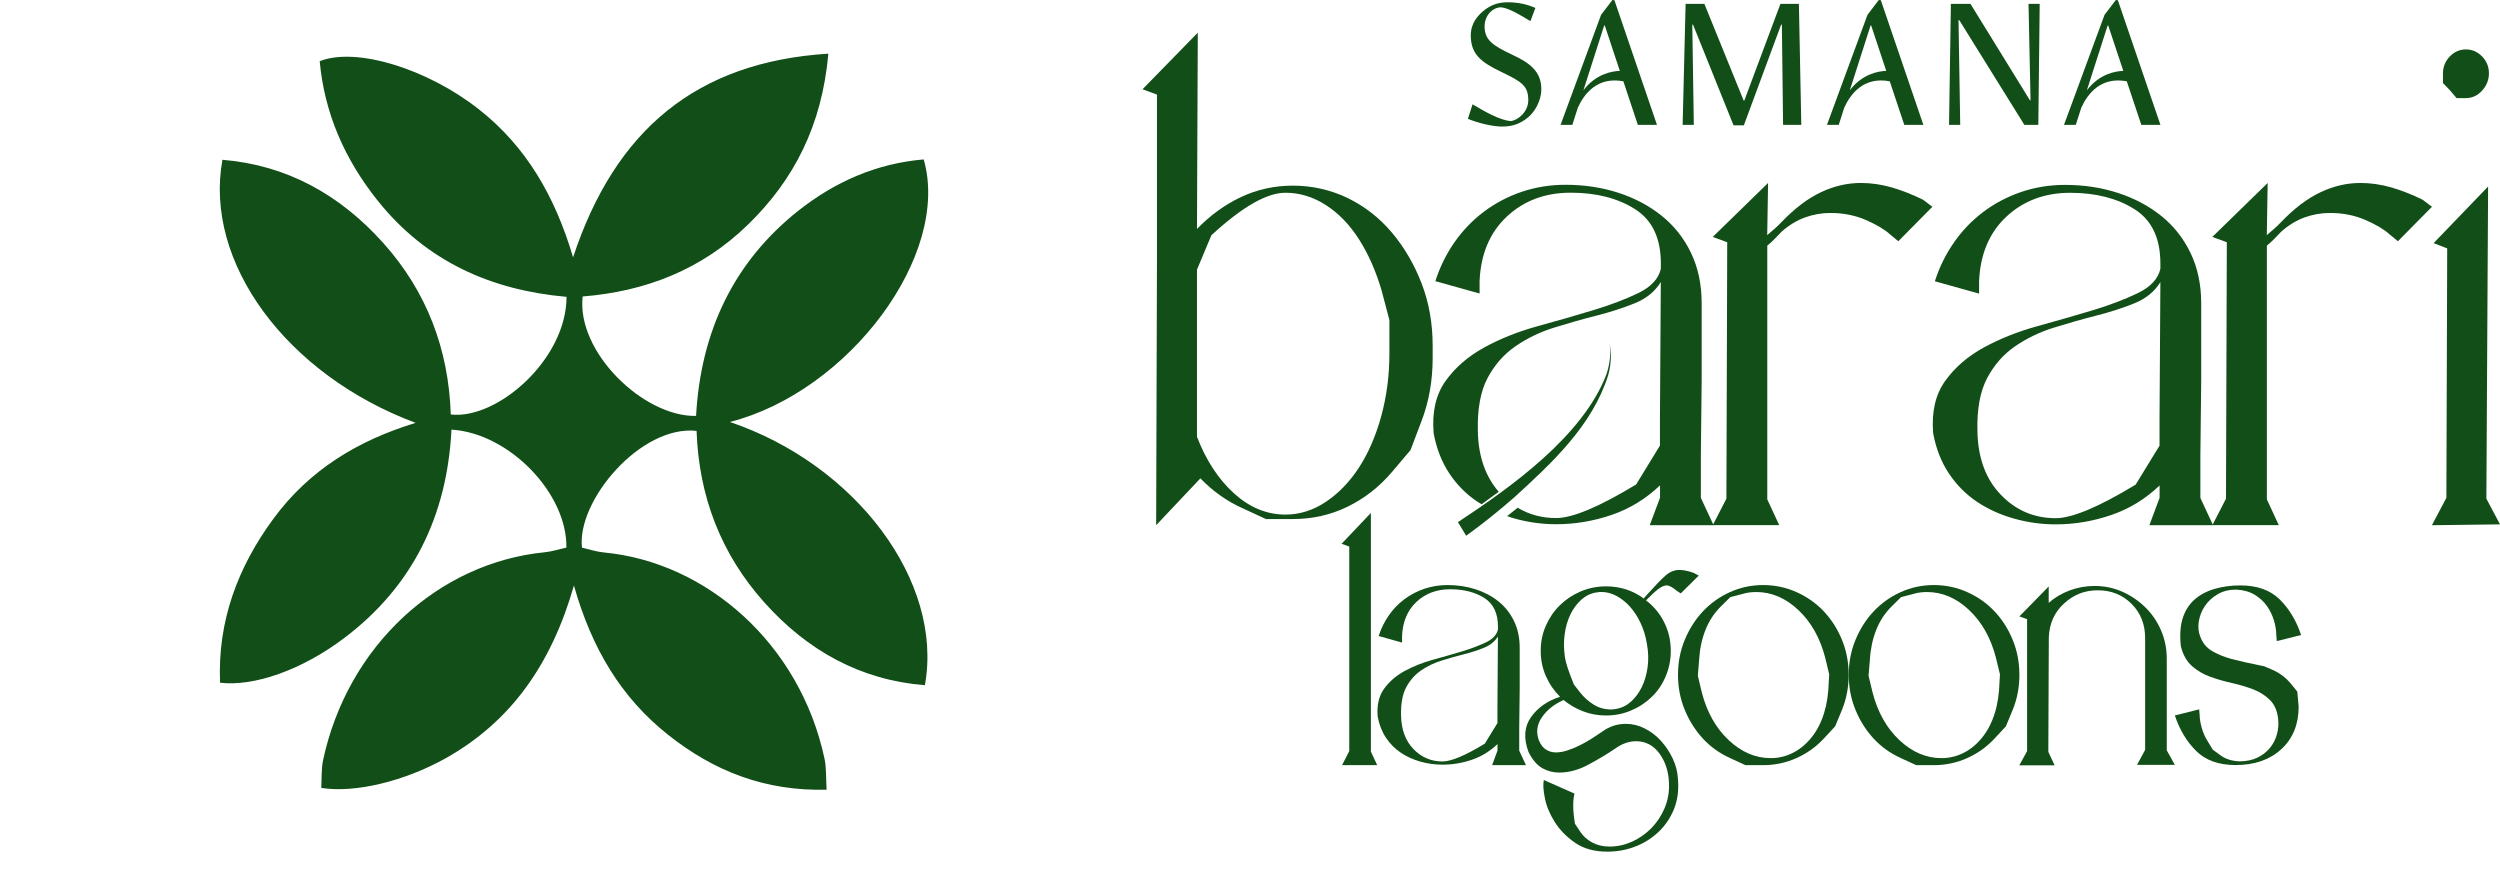 <svg width="91" height="32" viewBox="0 0 91 32" fill="none" xmlns="http://www.w3.org/2000/svg">
<path d="M49.113 19.895L48.834 19.794L49.9 18.67V27.357L50.13 27.852H48.851L49.113 27.341V19.895Z" fill="#124F18"/>
<path d="M55.54 27.852H54.312L54.509 27.323V27.084C54.236 27.346 53.924 27.537 53.575 27.656C53.224 27.776 52.871 27.834 52.509 27.834C52.236 27.834 51.967 27.798 51.705 27.724C51.443 27.65 51.204 27.542 50.992 27.4C50.78 27.258 50.597 27.076 50.45 26.855C50.303 26.634 50.201 26.375 50.147 26.08C50.114 25.671 50.19 25.337 50.377 25.076C50.563 24.815 50.812 24.599 51.122 24.428C51.434 24.259 51.774 24.121 52.147 24.018C52.517 23.916 52.873 23.813 53.213 23.712C53.551 23.61 53.844 23.498 54.091 23.381C54.338 23.261 54.481 23.106 54.526 22.912V22.811C54.526 22.322 54.359 21.973 54.026 21.764C53.692 21.555 53.28 21.449 52.788 21.449C52.296 21.449 51.887 21.602 51.56 21.908C51.232 22.214 51.057 22.629 51.035 23.151V23.39L50.184 23.151C50.27 22.878 50.394 22.629 50.552 22.401C50.71 22.174 50.899 21.978 51.118 21.814C51.337 21.649 51.579 21.521 51.848 21.431C52.117 21.341 52.398 21.296 52.693 21.296C53.053 21.296 53.393 21.347 53.709 21.449C54.026 21.552 54.305 21.699 54.546 21.892C54.786 22.086 54.975 22.325 55.111 22.608C55.248 22.892 55.317 23.216 55.317 23.579V25.06L55.3 26.508V27.325L55.547 27.855L55.54 27.852ZM54.047 27.069L54.507 26.319V25.774L54.524 23.167C54.413 23.349 54.249 23.484 54.023 23.576C53.8 23.667 53.553 23.748 53.287 23.815C53.018 23.883 52.747 23.959 52.474 24.045C52.201 24.13 51.952 24.25 51.729 24.403C51.505 24.556 51.324 24.761 51.187 25.015C51.05 25.272 50.988 25.614 50.998 26.047C51.009 26.558 51.159 26.963 51.449 27.265C51.739 27.566 52.091 27.717 52.507 27.717C52.823 27.717 53.337 27.501 54.047 27.069Z" fill="#124F18"/>
<path d="M57.326 29.98L57.506 30.253C57.614 30.424 57.761 30.559 57.948 30.662C58.134 30.764 58.346 30.815 58.587 30.815C58.871 30.815 59.144 30.755 59.406 30.637C59.668 30.518 59.9 30.356 60.104 30.151C60.305 29.946 60.468 29.705 60.587 29.426C60.706 29.147 60.763 28.85 60.752 28.532C60.741 28.1 60.626 27.735 60.407 27.433C60.188 27.134 59.904 26.981 59.556 26.981C59.293 26.981 59.036 27.071 58.786 27.253C58.502 27.447 58.18 27.638 57.82 27.832C57.46 28.026 57.105 28.122 56.754 28.122C56.535 28.122 56.329 28.068 56.138 27.96C55.948 27.852 55.781 27.656 55.638 27.373C55.452 26.873 55.482 26.45 55.729 26.103C55.976 25.756 56.327 25.511 56.786 25.362C56.567 25.146 56.396 24.896 56.271 24.612C56.145 24.328 56.082 24.022 56.082 23.691C56.082 23.36 56.145 23.056 56.271 22.773C56.396 22.489 56.565 22.241 56.778 22.032C56.99 21.823 57.241 21.654 57.532 21.53C57.822 21.406 58.13 21.343 58.457 21.343C58.971 21.343 59.43 21.489 59.835 21.787C59.857 21.753 59.889 21.712 59.933 21.667C60.227 21.338 60.455 21.102 60.613 20.96C60.771 20.818 60.945 20.746 61.129 20.746C61.272 20.746 61.441 20.78 61.638 20.848L61.835 20.951L61.179 21.6L61.047 21.514C60.882 21.377 60.756 21.309 60.669 21.309C60.583 21.309 60.481 21.352 60.366 21.438C60.251 21.523 60.102 21.663 59.915 21.854C60.199 22.07 60.42 22.336 60.578 22.656C60.737 22.973 60.817 23.32 60.817 23.694C60.817 24.011 60.756 24.315 60.637 24.605C60.518 24.896 60.351 25.146 60.136 25.355C59.924 25.565 59.673 25.733 59.382 25.857C59.092 25.983 58.784 26.044 58.457 26.044C58.162 26.044 57.883 25.992 57.621 25.891C57.358 25.79 57.124 25.652 56.916 25.481C56.576 25.63 56.314 25.837 56.13 26.103C55.943 26.371 55.907 26.65 56.015 26.947C56.08 27.107 56.169 27.22 56.277 27.287C56.385 27.355 56.507 27.388 56.637 27.388C56.767 27.388 56.91 27.364 57.064 27.312C57.218 27.26 57.367 27.199 57.514 27.125C57.662 27.051 57.807 26.97 57.95 26.877L58.31 26.639C58.572 26.445 58.862 26.348 59.179 26.348C59.419 26.348 59.651 26.404 59.874 26.519C60.097 26.632 60.295 26.783 60.464 26.972C60.633 27.161 60.776 27.375 60.891 27.618C61.005 27.863 61.068 28.116 61.079 28.377C61.111 28.787 61.059 29.151 60.923 29.476C60.786 29.8 60.596 30.075 60.349 30.302C60.102 30.529 59.822 30.703 59.504 30.822C59.187 30.942 58.854 31 58.505 31C58.035 31 57.644 30.892 57.332 30.676C57.02 30.46 56.776 30.21 56.596 29.926C56.416 29.642 56.294 29.356 56.236 29.066C56.175 28.775 56.162 28.552 56.195 28.393L57.311 28.886C57.246 29.147 57.25 29.509 57.328 29.976M57.293 24.921L57.506 25.193C57.647 25.375 57.813 25.524 58.006 25.646C58.197 25.765 58.407 25.824 58.637 25.824C58.713 25.824 58.773 25.817 58.817 25.806C59.025 25.772 59.207 25.684 59.365 25.542C59.523 25.4 59.655 25.225 59.759 25.013C59.863 24.804 59.935 24.561 59.972 24.29C60.011 24.018 60.002 23.734 59.948 23.439C59.904 23.167 59.829 22.915 59.718 22.68C59.61 22.448 59.48 22.25 59.332 22.084C59.185 21.919 59.02 21.789 58.841 21.692C58.661 21.595 58.477 21.548 58.292 21.548H58.21L58.16 21.564H58.11C57.902 21.597 57.72 21.685 57.562 21.827C57.404 21.969 57.272 22.145 57.168 22.356C57.064 22.566 56.992 22.809 56.955 23.079C56.916 23.351 56.921 23.635 56.964 23.93C56.996 24.135 57.105 24.464 57.291 24.918" fill="#124F18"/>
<path d="M62.982 27.596C62.598 27.424 62.269 27.19 61.989 26.889C61.71 26.587 61.489 26.238 61.326 25.842C61.161 25.445 61.079 25.017 61.079 24.565C61.079 24.112 61.161 23.685 61.326 23.288C61.491 22.892 61.712 22.545 61.989 22.25C62.269 21.955 62.596 21.721 62.973 21.552C63.35 21.381 63.751 21.296 64.178 21.296C64.605 21.296 65.008 21.381 65.391 21.552C65.775 21.723 66.104 21.955 66.384 22.25C66.661 22.545 66.884 22.892 67.047 23.288C67.211 23.687 67.292 24.112 67.292 24.565C67.292 25.017 67.209 25.445 67.047 25.842L66.8 26.438L66.39 26.88C66.106 27.186 65.773 27.424 65.389 27.596C65.005 27.767 64.602 27.852 64.175 27.852H63.536L62.979 27.596H62.982ZM62.982 21.737L62.637 22.077C62.397 22.316 62.21 22.599 62.08 22.928C61.948 23.257 61.872 23.615 61.85 24L61.801 24.596L61.948 25.211C62.134 25.927 62.459 26.504 62.923 26.94C63.387 27.377 63.898 27.596 64.455 27.596C64.542 27.596 64.624 27.591 64.702 27.58C64.778 27.569 64.86 27.551 64.947 27.528C65.252 27.438 65.523 27.276 65.757 27.044C65.994 26.812 66.176 26.533 66.306 26.209C66.438 25.884 66.518 25.524 66.55 25.126L66.583 24.547L66.436 23.934C66.249 23.218 65.924 22.642 65.46 22.205C64.997 21.768 64.485 21.55 63.928 21.55C63.742 21.55 63.58 21.573 63.437 21.618L62.977 21.737H62.982Z" fill="#124F18"/>
<path d="M69.196 27.596C68.813 27.424 68.483 27.19 68.204 26.889C67.924 26.587 67.703 26.238 67.541 25.842C67.376 25.445 67.294 25.017 67.294 24.565C67.294 24.112 67.376 23.685 67.541 23.288C67.706 22.892 67.927 22.545 68.204 22.25C68.483 21.955 68.811 21.721 69.188 21.552C69.565 21.381 69.966 21.296 70.392 21.296C70.819 21.296 71.222 21.381 71.606 21.552C71.99 21.723 72.319 21.955 72.598 22.25C72.876 22.545 73.099 22.892 73.261 23.288C73.426 23.687 73.506 24.112 73.506 24.565C73.506 25.017 73.424 25.445 73.261 25.842L73.014 26.438L72.605 26.88C72.321 27.186 71.987 27.424 71.604 27.596C71.22 27.767 70.817 27.852 70.39 27.852H69.751L69.194 27.596H69.196ZM69.196 21.737L68.852 22.077C68.611 22.316 68.425 22.599 68.295 22.928C68.165 23.257 68.087 23.615 68.065 24L68.015 24.596L68.163 25.211C68.349 25.927 68.674 26.504 69.138 26.94C69.602 27.377 70.113 27.596 70.67 27.596C70.757 27.596 70.839 27.591 70.917 27.58C70.993 27.569 71.075 27.551 71.162 27.528C71.467 27.438 71.738 27.276 71.972 27.044C72.208 26.812 72.39 26.533 72.52 26.209C72.653 25.884 72.733 25.524 72.765 25.126L72.798 24.547L72.65 23.934C72.464 23.218 72.139 22.642 71.675 22.205C71.212 21.768 70.7 21.55 70.143 21.55C69.957 21.55 69.794 21.573 69.651 21.618L69.192 21.737H69.196Z" fill="#124F18"/>
<path d="M73.506 27.852L73.786 27.341V22.538L73.506 22.437L74.573 21.347V21.944C74.791 21.75 75.045 21.602 75.335 21.491C75.626 21.384 75.927 21.329 76.245 21.329C76.605 21.329 76.945 21.401 77.262 21.543C77.578 21.685 77.858 21.877 78.098 22.115C78.339 22.354 78.527 22.631 78.664 22.951C78.8 23.268 78.87 23.61 78.87 23.973V27.312L79.164 27.841H77.788L78.083 27.296V23.225C78.083 22.725 77.918 22.311 77.591 21.982C77.264 21.654 76.854 21.487 76.362 21.487C75.871 21.487 75.483 21.647 75.134 21.964C74.783 22.282 74.599 22.692 74.577 23.192L74.559 27.366L74.789 27.859H73.511L73.506 27.852Z" fill="#124F18"/>
<path d="M82.425 24.256L82.785 24.41C83.015 24.524 83.212 24.677 83.374 24.869L83.622 25.175L83.671 25.72C83.671 26.366 83.461 26.884 83.041 27.269C82.621 27.656 82.066 27.848 81.377 27.848C80.763 27.848 80.287 27.677 79.942 27.337C79.598 26.997 79.338 26.564 79.164 26.042L80.05 25.821L80.068 26.042C80.068 26.157 80.092 26.303 80.141 26.486C80.191 26.668 80.269 26.844 80.38 27.015L80.544 27.287L80.824 27.492C81.01 27.629 81.238 27.701 81.513 27.713C81.764 27.713 81.983 27.668 82.17 27.578C82.356 27.488 82.508 27.368 82.629 27.22C82.748 27.071 82.835 26.904 82.883 26.718C82.933 26.531 82.945 26.346 82.924 26.164C82.891 25.869 82.79 25.639 82.621 25.475C82.451 25.31 82.25 25.182 82.014 25.092C81.778 25.002 81.522 24.925 81.242 24.862C80.963 24.801 80.698 24.723 80.447 24.633C80.196 24.542 79.975 24.41 79.784 24.241C79.593 24.07 79.459 23.831 79.383 23.525C79.34 23.128 79.361 22.791 79.448 22.512C79.535 22.232 79.678 22.007 79.875 21.829C80.072 21.654 80.315 21.523 80.605 21.438C80.896 21.352 81.21 21.309 81.548 21.309C82.159 21.309 82.638 21.48 82.982 21.82C83.327 22.16 83.587 22.593 83.76 23.115L82.874 23.336L82.857 23.115C82.857 22.955 82.829 22.782 82.774 22.595C82.72 22.408 82.636 22.232 82.521 22.066C82.406 21.901 82.256 21.762 82.07 21.649C81.884 21.537 81.66 21.474 81.398 21.462C81.136 21.462 80.909 21.518 80.718 21.633C80.527 21.746 80.373 21.888 80.258 22.059C80.144 22.23 80.07 22.415 80.037 22.613C80.005 22.811 80.02 22.996 80.087 23.167C80.174 23.405 80.321 23.583 80.529 23.703C80.737 23.822 80.967 23.916 81.219 23.984C81.47 24.052 81.875 24.144 82.432 24.256" fill="#124F18"/>
<path d="M46.08 18.893L45.243 18.506C44.664 18.249 44.149 17.884 43.694 17.412L42.084 19.118L42.114 9.236V3.443L41.587 3.249L43.6 1.189L43.57 8.335C44.045 7.842 44.578 7.455 45.165 7.176C45.755 6.897 46.389 6.757 47.07 6.757C47.75 6.757 48.433 6.908 49.053 7.207C49.672 7.509 50.21 7.926 50.663 8.464C51.115 9 51.477 9.617 51.746 10.315C52.015 11.013 52.149 11.769 52.149 12.584V13.034C52.149 13.85 52.015 14.613 51.746 15.32L51.343 16.383L50.663 17.186C50.208 17.722 49.67 18.141 49.053 18.443C48.433 18.745 47.772 18.893 47.07 18.893H46.08ZM44.097 8.558L43.57 9.815V15.899C43.9 16.756 44.35 17.443 44.918 17.959C45.486 18.474 46.11 18.731 46.792 18.731C47.308 18.731 47.8 18.576 48.264 18.265C48.73 17.954 49.13 17.535 49.473 17.009C49.813 16.484 50.082 15.86 50.279 15.142C50.474 14.424 50.574 13.667 50.574 12.872V11.65L50.294 10.587C50.088 9.878 49.813 9.256 49.473 8.72C49.133 8.185 48.73 7.766 48.264 7.466C47.8 7.167 47.308 7.016 46.792 7.016C46.11 7.016 45.213 7.532 44.097 8.561" fill="#124F18"/>
<path d="M62.344 19.118L62.841 18.152L62.871 8.817L62.344 8.624L64.358 6.66L64.327 8.558C64.431 8.473 64.522 8.392 64.607 8.317C64.689 8.243 64.772 8.162 64.854 8.077C65.328 7.583 65.803 7.223 66.28 6.998C66.754 6.773 67.24 6.66 67.736 6.66C68.109 6.66 68.479 6.714 68.852 6.82C69.225 6.928 69.606 7.077 69.998 7.27L70.338 7.527L69.099 8.781L68.789 8.525C68.603 8.353 68.314 8.182 67.922 8.009C67.53 7.838 67.097 7.752 66.622 7.752C66.312 7.752 66.007 7.806 65.708 7.912C65.409 8.02 65.125 8.191 64.856 8.428L64.609 8.684C64.527 8.77 64.433 8.856 64.329 8.941V18.179L64.763 19.114H62.347L62.344 19.118Z" fill="#124F18"/>
<path d="M80.56 19.118H78.237L78.609 18.121V17.671C78.094 18.164 77.504 18.524 76.843 18.749C76.183 18.974 75.511 19.087 74.83 19.087C74.315 19.087 73.808 19.017 73.311 18.877C72.815 18.738 72.367 18.535 71.963 18.265C71.56 17.997 71.22 17.653 70.941 17.236C70.661 16.817 70.471 16.329 70.367 15.77C70.304 14.998 70.449 14.365 70.8 13.872C71.151 13.379 71.621 12.972 72.21 12.649C72.8 12.328 73.444 12.071 74.146 11.877C74.848 11.684 75.519 11.49 76.159 11.299C76.798 11.105 77.35 10.896 77.816 10.67C78.28 10.445 78.555 10.15 78.638 9.785V9.592C78.638 8.669 78.323 8.009 77.693 7.613C77.062 7.216 76.282 7.018 75.355 7.018C74.427 7.018 73.651 7.309 73.032 7.887C72.412 8.466 72.081 9.25 72.039 10.238V10.688L70.429 10.238C70.594 9.722 70.826 9.252 71.127 8.822C71.426 8.392 71.781 8.022 72.195 7.712C72.607 7.401 73.069 7.16 73.573 6.987C74.078 6.816 74.612 6.73 75.168 6.73C75.851 6.73 76.49 6.827 77.088 7.021C77.686 7.214 78.213 7.493 78.668 7.858C79.123 8.223 79.478 8.673 79.736 9.209C79.994 9.745 80.124 10.357 80.124 11.044V13.845L80.094 16.581V18.125L80.558 19.123L80.56 19.118ZM77.74 17.637L78.607 16.221V15.192L78.638 10.267C78.432 10.61 78.115 10.868 77.693 11.04C77.27 11.211 76.804 11.362 76.299 11.49C75.793 11.618 75.281 11.765 74.765 11.925C74.25 12.084 73.779 12.312 73.357 12.6C72.932 12.89 72.592 13.275 72.334 13.76C72.076 14.244 71.957 14.892 71.979 15.707C71.998 16.673 72.282 17.441 72.83 18.008C73.376 18.578 74.044 18.862 74.828 18.862C75.426 18.862 76.397 18.454 77.74 17.639" fill="#124F18"/>
<path d="M80.529 19.118L81.026 18.152L81.056 8.817L80.529 8.624L82.543 6.66L82.512 8.558C82.616 8.473 82.709 8.392 82.792 8.317C82.874 8.243 82.956 8.162 83.039 8.077C83.513 7.583 83.988 7.223 84.465 6.998C84.939 6.773 85.424 6.66 85.921 6.66C86.291 6.66 86.664 6.714 87.037 6.82C87.409 6.928 87.791 7.077 88.183 7.27L88.523 7.527L87.284 8.781L86.974 8.525C86.787 8.353 86.499 8.182 86.107 8.009C85.715 7.838 85.281 7.752 84.807 7.752C84.497 7.752 84.192 7.806 83.892 7.912C83.593 8.02 83.309 8.191 83.041 8.428L82.794 8.684C82.712 8.77 82.618 8.856 82.514 8.941V18.179L82.948 19.114H80.531L80.529 19.118Z" fill="#124F18"/>
<path d="M88.584 8.849L90.567 6.789L90.504 18.152L91 19.087L88.521 19.118L89.048 18.121L89.078 9.042L88.582 8.849H88.584ZM88.924 3.022V2.668C88.924 2.432 89.006 2.229 89.171 2.056C89.336 1.885 89.533 1.799 89.76 1.799C89.988 1.799 90.183 1.885 90.35 2.056C90.515 2.227 90.597 2.432 90.597 2.668C90.597 2.905 90.515 3.114 90.35 3.296C90.185 3.479 89.988 3.571 89.76 3.571H89.42L89.173 3.281L88.926 3.024L88.924 3.022Z" fill="#124F18"/>
<path d="M60.052 19.118H62.375L61.911 18.121V16.576L61.941 13.841V11.04C61.941 10.353 61.811 9.743 61.553 9.205C61.296 8.669 60.938 8.218 60.485 7.854C60.03 7.489 59.504 7.21 58.906 7.016C58.305 6.822 57.666 6.726 56.986 6.726C56.429 6.726 55.896 6.811 55.391 6.982C54.884 7.153 54.424 7.397 54.013 7.707C53.599 8.018 53.243 8.389 52.944 8.817C52.645 9.247 52.411 9.718 52.247 10.234L53.857 10.684V10.234C53.898 9.247 54.229 8.464 54.849 7.883C55.469 7.304 56.242 7.014 57.172 7.014C58.102 7.014 58.882 7.212 59.51 7.61C60.141 8.007 60.455 8.669 60.455 9.59V9.783C60.373 10.148 60.099 10.443 59.634 10.668C59.17 10.893 58.617 11.103 57.976 11.296C57.334 11.49 56.665 11.684 55.963 11.875C55.261 12.069 54.615 12.325 54.028 12.647C53.438 12.969 52.968 13.377 52.617 13.87C52.266 14.363 52.121 14.996 52.184 15.768C52.288 16.326 52.478 16.815 52.756 17.234C53.035 17.653 53.376 17.995 53.779 18.263C53.828 18.297 53.88 18.323 53.93 18.355L54.554 17.9C54.069 17.344 53.813 16.612 53.794 15.705C53.772 14.89 53.891 14.239 54.149 13.757C54.407 13.275 54.747 12.888 55.172 12.598C55.594 12.307 56.065 12.082 56.58 11.922C57.096 11.762 57.608 11.616 58.115 11.488C58.62 11.359 59.085 11.209 59.508 11.037C59.931 10.866 60.247 10.607 60.453 10.265L60.422 15.189V16.218L59.556 17.634C58.212 18.45 57.241 18.857 56.643 18.857C56.123 18.857 55.657 18.731 55.243 18.481L54.86 18.787C54.949 18.817 55.035 18.848 55.126 18.873C55.623 19.012 56.128 19.082 56.645 19.082C57.326 19.082 57.998 18.97 58.658 18.745C59.319 18.519 59.909 18.159 60.425 17.666V18.116L60.052 19.114V19.118Z" fill="#124F18"/>
<path d="M53.068 19.006C54.983 17.743 57.612 15.881 58.472 13.633C58.589 13.28 58.648 12.897 58.591 12.519C58.672 12.89 58.637 13.284 58.539 13.654C57.961 15.495 56.489 16.851 55.129 18.096C54.563 18.589 53.984 19.058 53.369 19.501L53.068 19.006Z" fill="#124F18"/>
<path d="M55.055 1.997C54.353 1.662 54.039 1.468 54.039 0.964C54.039 0.547 54.344 0.27 54.632 0.266C54.899 0.284 55.339 0.543 55.707 0.77L55.889 0.288C55.594 0.16 55.267 0.083 54.888 0.083C54.561 0.083 54.312 0.16 54.052 0.354C53.785 0.558 53.536 0.847 53.536 1.292C53.536 1.99 53.937 2.274 54.639 2.614C55.402 2.979 55.629 3.125 55.629 3.654C55.629 4.071 55.246 4.388 54.986 4.406C54.602 4.377 54.058 4.071 53.601 3.796L53.432 4.325C53.794 4.478 54.336 4.607 54.669 4.607C55.116 4.607 55.365 4.472 55.601 4.289C55.855 4.089 56.104 3.684 56.104 3.245C56.104 2.598 55.679 2.288 55.059 1.999L55.055 1.997Z" fill="#124F18"/>
<path d="M61.599 0.898H61.627L63.101 4.562H63.476L64.832 0.898H64.86L64.904 4.544H65.567L65.48 0.14H64.808L63.493 3.659H63.469L62.039 0.14H61.356L61.248 4.544H61.655L61.599 0.898Z" fill="#124F18"/>
<path d="M73.912 3.652H73.89L71.725 0.14H71.012L70.945 4.544H71.352L71.29 0.734H71.318L73.686 4.544H74.195L74.245 0.14H73.838L73.912 3.652Z" fill="#124F18"/>
<path d="M58.691 0L58.279 0.54L56.804 4.546H57.233L57.434 3.918C57.67 3.402 58.151 2.783 59.09 2.959L59.618 4.546H60.314L58.765 0.007L58.691 0ZM58.964 2.58C58.682 2.589 58.091 2.686 57.636 3.287L58.392 0.928H58.414L58.962 2.58H58.964Z" fill="#124F18"/>
<path d="M68.388 0L67.976 0.54L66.501 4.546H66.93L67.131 3.918C67.367 3.402 67.849 2.783 68.787 2.959L69.316 4.546H70.011L68.462 0.007L68.388 0ZM68.661 2.58C68.379 2.589 67.788 2.686 67.333 3.287L68.089 0.928H68.111L68.659 2.58H68.661Z" fill="#124F18"/>
<path d="M77.017 0L76.605 0.54L75.129 4.546H75.558L75.76 3.918C75.996 3.402 76.477 2.783 77.415 2.959L77.944 4.546H78.64L77.09 0.007L77.017 0ZM77.29 2.58C77.008 2.589 76.416 2.686 75.962 3.287L76.718 0.928H76.739L77.288 2.58H77.29Z" fill="#124F18"/>
<path d="M30.151 1.961C29.92 4.559 28.908 6.542 27.222 8.181C25.53 9.826 23.482 10.61 21.209 10.792C20.978 12.813 23.426 15.178 25.337 15.139C25.505 12.081 26.698 9.535 29.077 7.656C30.419 6.6 31.93 5.946 33.623 5.803C34.621 9.269 30.906 14.252 26.567 15.36C31.15 16.908 34.353 21.165 33.666 24.942C31.318 24.754 29.395 23.685 27.822 21.929C26.248 20.173 25.437 18.068 25.355 15.684C23.32 15.463 20.991 18.23 21.184 19.934C21.434 19.992 21.703 20.083 21.977 20.109C25.718 20.459 29.12 23.432 30.013 27.618C30.082 27.948 30.063 28.298 30.088 28.745C27.847 28.803 25.98 28.071 24.306 26.737C22.627 25.402 21.547 23.633 20.891 21.314C20.067 24.184 18.599 26.264 16.227 27.598C14.722 28.441 12.917 28.875 11.694 28.68C11.712 28.356 11.694 28.013 11.756 27.689C12.643 23.504 15.958 20.484 19.829 20.102C20.098 20.076 20.366 19.985 20.616 19.934C20.654 17.977 18.549 15.768 16.433 15.638C16.277 18.787 15.009 21.353 12.537 23.219C11.001 24.385 9.24 25 8.01 24.851C7.916 22.61 8.653 20.653 9.945 18.891C11.257 17.102 13.03 16.033 15.128 15.392C10.432 13.643 7.41 9.548 8.097 5.816C10.445 6.01 12.374 7.086 13.954 8.848C15.527 10.604 16.333 12.71 16.408 15.087C18.1 15.282 20.622 13.079 20.622 10.805C17.894 10.565 15.515 9.528 13.729 7.28C12.555 5.803 11.812 4.138 11.637 2.227C12.961 1.702 15.559 2.499 17.444 3.989C19.136 5.324 20.192 7.112 20.86 9.366C22.396 4.714 25.368 2.259 30.138 1.954" fill="#124F18"/>
</svg>
